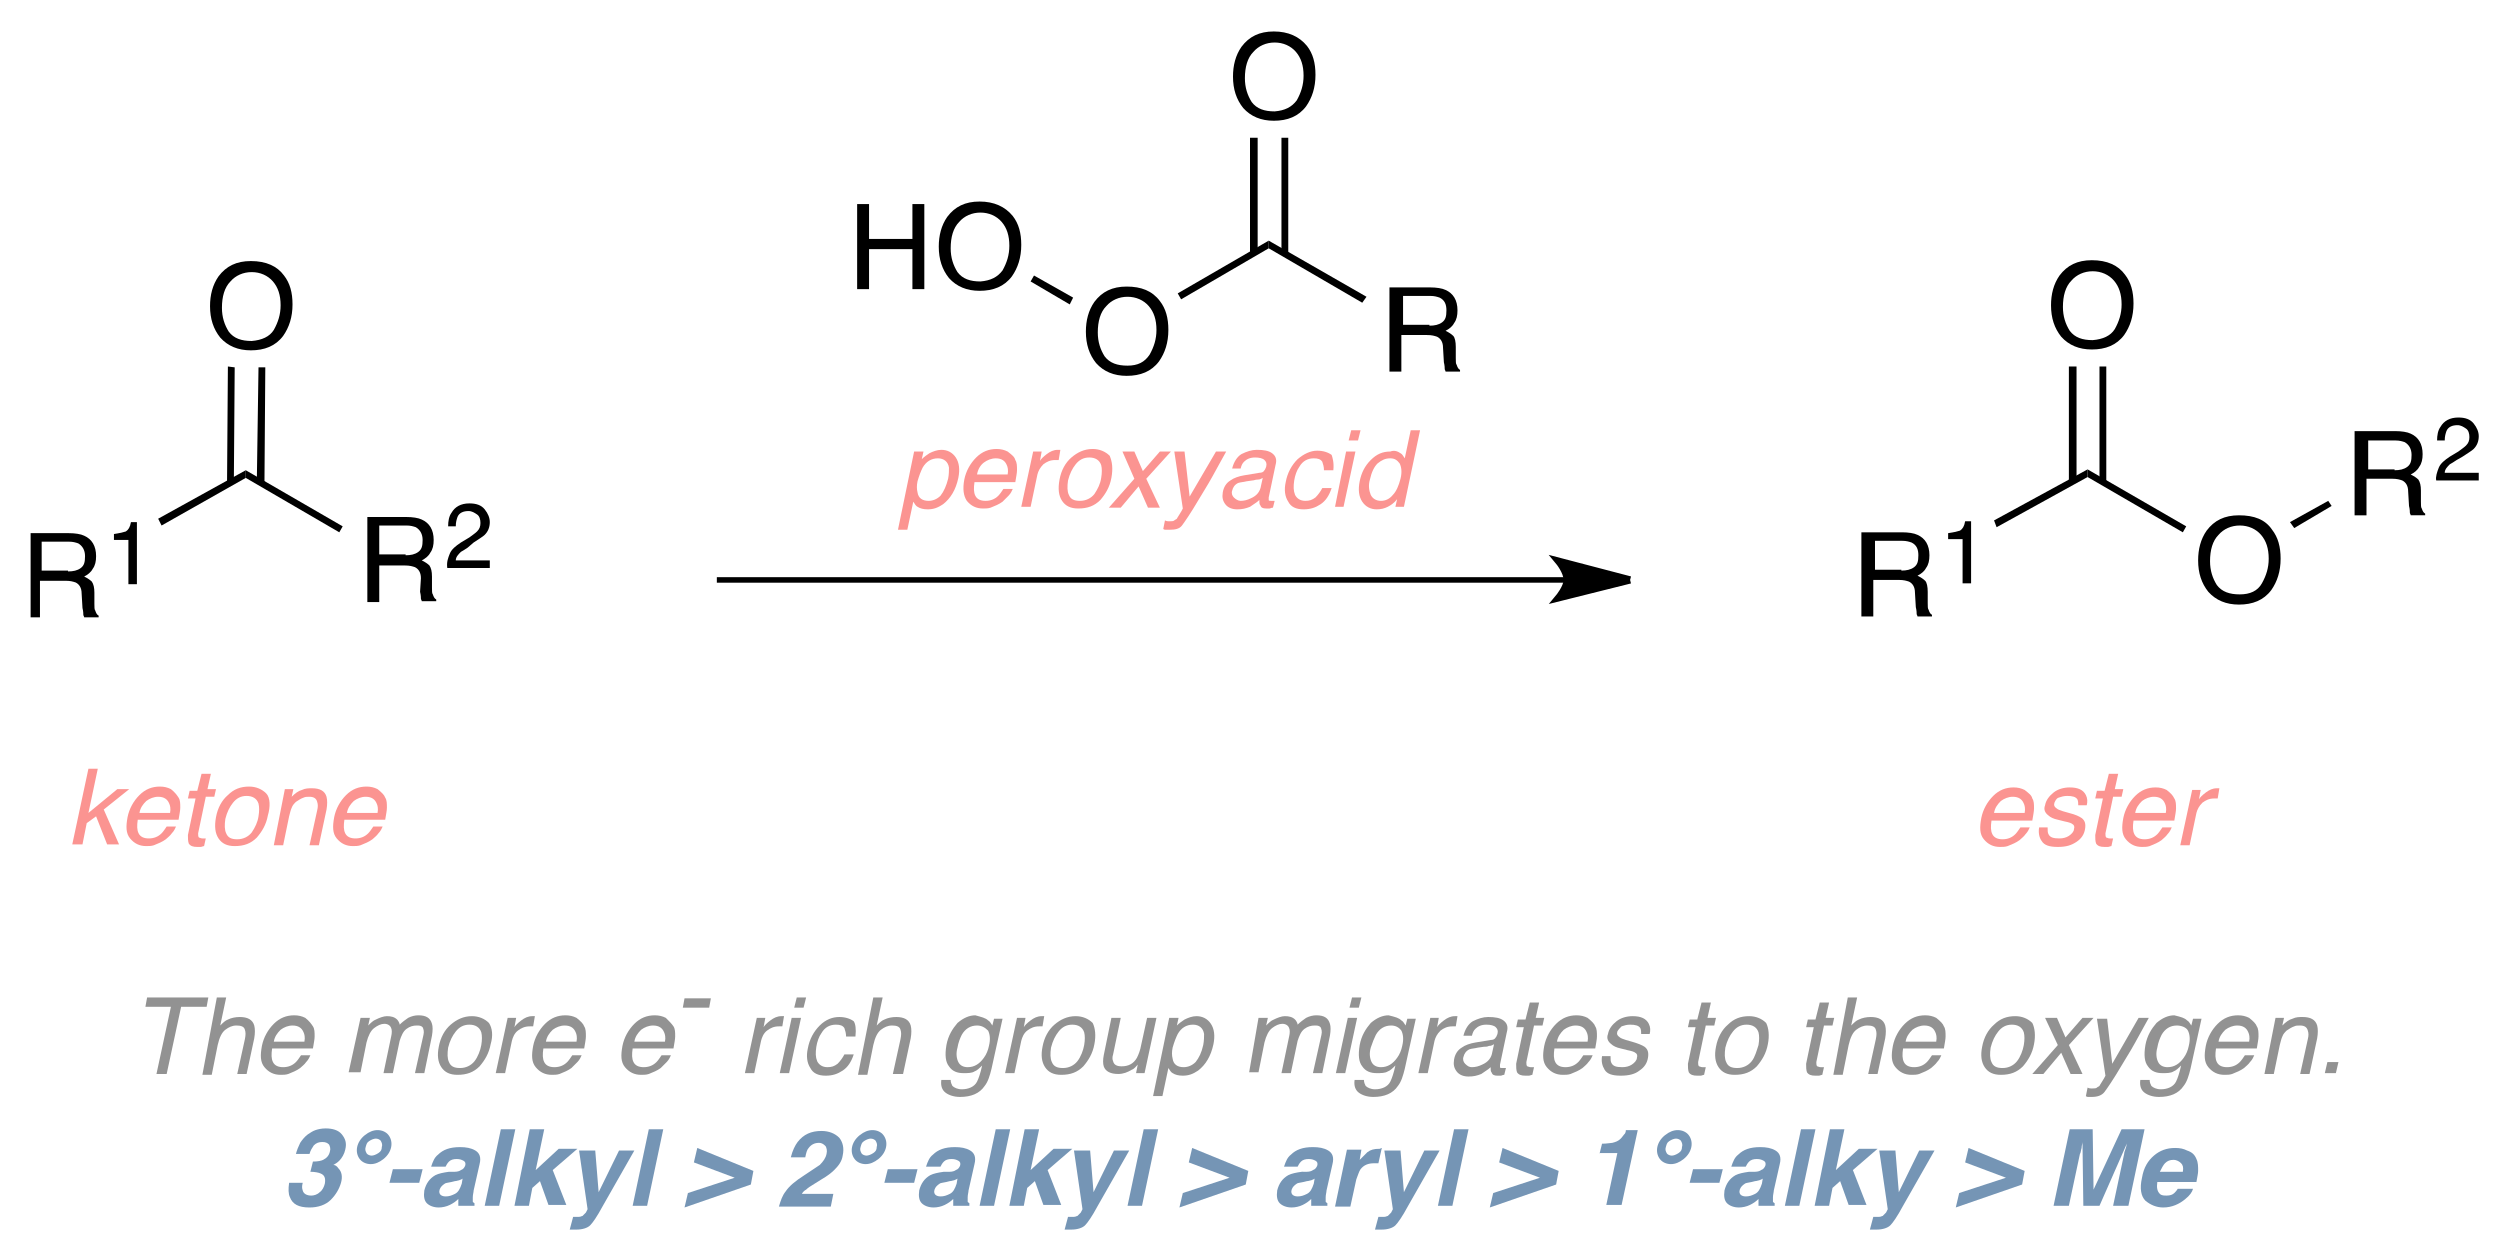 <?xml version="1.0" encoding="utf-8"?>
<!-- Generator: Adobe Illustrator 15.1.0, SVG Export Plug-In . SVG Version: 6.00 Build 0)  -->
<!DOCTYPE svg PUBLIC "-//W3C//DTD SVG 1.1//EN" "http://www.w3.org/Graphics/SVG/1.1/DTD/svg11.dtd">
<svg version="1.1" id="Layer_1" xmlns="http://www.w3.org/2000/svg" xmlns:xlink="http://www.w3.org/1999/xlink" x="0px" y="0px"
	 width="294px" height="147px" viewBox="0 0 294 147" style="enable-background:new 0 0 294 147;" xml:space="preserve">
<style type="text/css">
<![CDATA[
	.st0{clip-path:url(#SVGID_2_);}
	.st1{clip-path:url(#SVGID_4_);}
	.st2{fill:#929292;}
	.st3{fill:#FB9491;}
	.st4{clip-path:url(#SVGID_4_);fill:none;stroke:#000000;stroke-width:0.85;stroke-miterlimit:10;}
	.st5{fill:#7595B5;}
	.st6{clip-path:url(#SVGID_4_);fill:none;stroke:#000000;stroke-width:0.65;stroke-miterlimit:10;}
]]>
</style>
<g>
	<defs>
		<rect id="SVGID_1_" width="294" height="147"/>
	</defs>
	<clipPath id="SVGID_2_">
		<use xlink:href="#SVGID_1_"  style="overflow:visible;"/>
	</clipPath>
	<g class="st0">
		<defs>
			<rect id="SVGID_3_" width="294" height="147"/>
		</defs>
		<clipPath id="SVGID_4_">
			<use xlink:href="#SVGID_3_"  style="overflow:visible;"/>
		</clipPath>
		<g class="st1">
			<path d="M3.6,62.7h4.5c0.7,0,1.4,0.1,1.8,0.3c0.9,0.4,1.4,1.2,1.4,2.4c0,0.6-0.1,1.1-0.4,1.5c-0.2,0.4-0.6,0.7-1,0.9
				c0.4,0.2,0.7,0.4,0.9,0.6c0.2,0.3,0.3,0.7,0.3,1.3l0,1.3c0,0.4,0,0.7,0.1,0.8c0.1,0.3,0.2,0.5,0.4,0.6v0.2h-1.7
				c0-0.1-0.1-0.2-0.1-0.3c0-0.1,0-0.4-0.1-0.8l-0.1-1.7c0-0.7-0.3-1.1-0.7-1.3c-0.3-0.1-0.6-0.2-1.2-0.2h-3v4.3H3.6V62.7z M8,67.2
				c0.6,0,1.1-0.1,1.5-0.4c0.4-0.3,0.5-0.7,0.5-1.4c0-0.7-0.3-1.2-0.8-1.5c-0.3-0.1-0.6-0.2-1.1-0.2H4.9v3.4H8z"/>
		</g>
		<g class="st1">
			<path d="M13.4,63.5v-0.7c0.7-0.1,1.1-0.2,1.4-0.3c0.3-0.2,0.5-0.5,0.6-1.1h0.7v7.3h-1v-5.2H13.4z"/>
		</g>
		<polygon class="st1" points="28.9,55.3 28.9,56.2 19,61.8 18.6,61 		"/>
		<g class="st1">
			<path d="M43.3,60.8h4.5c0.7,0,1.4,0.1,1.8,0.3c0.9,0.4,1.4,1.2,1.4,2.4c0,0.6-0.1,1.1-0.4,1.5c-0.2,0.4-0.6,0.7-1,0.9
				c0.4,0.2,0.7,0.4,0.9,0.6c0.2,0.3,0.3,0.7,0.3,1.3l0,1.3c0,0.4,0,0.7,0.1,0.8c0.1,0.3,0.2,0.5,0.4,0.6v0.2h-1.7
				c0-0.1-0.1-0.2-0.1-0.3c0-0.1,0-0.4-0.1-0.8L49.5,68c0-0.7-0.3-1.1-0.7-1.3c-0.3-0.1-0.6-0.2-1.2-0.2h-3v4.3h-1.4V60.8z
				 M47.7,65.3c0.6,0,1.1-0.1,1.5-0.4c0.4-0.3,0.5-0.7,0.5-1.4c0-0.7-0.3-1.2-0.8-1.5c-0.3-0.1-0.6-0.2-1.1-0.2h-3.2v3.4H47.7z"/>
		</g>
		<g class="st1">
			<path d="M52.9,65.1c0.2-0.5,0.7-0.9,1.3-1.3l1-0.6c0.4-0.3,0.7-0.5,0.9-0.7c0.3-0.3,0.4-0.6,0.4-1c0-0.4-0.1-0.8-0.4-1
				c-0.3-0.2-0.6-0.4-1-0.4c-0.6,0-1.1,0.2-1.3,0.7c-0.1,0.3-0.2,0.6-0.2,1.1h-0.9c0-0.6,0.1-1.2,0.4-1.6c0.4-0.7,1.1-1.1,2.1-1.1
				c0.8,0,1.4,0.2,1.8,0.7c0.4,0.5,0.6,1,0.6,1.5c0,0.6-0.2,1.1-0.6,1.5c-0.2,0.2-0.7,0.5-1.3,0.9L55,64.4c-0.3,0.2-0.6,0.4-0.8,0.5
				c-0.3,0.3-0.6,0.6-0.6,1h4v0.9h-5C52.5,66.1,52.7,65.6,52.9,65.1z"/>
		</g>
		<polygon class="st1" points="40.3,61.9 39.9,62.6 28.9,56.2 28.9,55.3 		"/>
		<line class="st6" x1="184.4" y1="68.2" x2="84.3" y2="68.2"/>
		<path class="st1" d="M191.7,68.2l-8.4,2.1c0,0,1-1.2,1-2.1c0-1-1-2.2-1-2.2L191.7,68.2"/>
		<path class="st4" d="M191.7,68.2l-8.4,2.1c0,0,1-1.2,1-2.1c0-1-1-2.2-1-2.2L191.7,68.2"/>
		<g class="st1">
			<path d="M219.2,62.6h4.5c0.7,0,1.4,0.1,1.8,0.3c0.9,0.4,1.4,1.2,1.4,2.4c0,0.6-0.1,1.1-0.4,1.5c-0.2,0.4-0.6,0.7-1,0.9
				c0.4,0.2,0.7,0.4,0.9,0.6s0.3,0.7,0.3,1.3l0,1.3c0,0.4,0,0.7,0.1,0.8c0.1,0.3,0.2,0.5,0.4,0.6v0.2h-1.7c0-0.1-0.1-0.2-0.1-0.3
				s0-0.4-0.1-0.8l-0.1-1.7c0-0.7-0.3-1.1-0.7-1.3c-0.3-0.1-0.6-0.2-1.2-0.2h-3v4.3h-1.4V62.6z M223.6,67.1c0.6,0,1.1-0.1,1.5-0.4
				c0.4-0.3,0.5-0.7,0.5-1.4c0-0.7-0.2-1.2-0.8-1.5c-0.3-0.1-0.6-0.2-1.1-0.2h-3.2v3.4H223.6z"/>
		</g>
		<g class="st1">
			<path d="M229.1,63.4v-0.7c0.7-0.1,1.1-0.2,1.4-0.3c0.3-0.2,0.5-0.5,0.6-1.1h0.7v7.3h-1v-5.2H229.1z"/>
		</g>
		<polygon class="st1" points="245.5,55.2 245.5,56.1 234.8,62 234.5,61.2 		"/>
		<g class="st1">
			<path d="M267.2,62.3c0.7,0.9,1,2,1,3.4c0,1.5-0.4,2.7-1.1,3.7c-0.9,1.2-2.2,1.7-3.8,1.7c-1.5,0-2.7-0.5-3.6-1.5
				c-0.8-1-1.2-2.2-1.2-3.7c0-1.3,0.3-2.5,1-3.5c0.9-1.2,2.1-1.8,3.8-1.8C265.1,60.6,266.4,61.1,267.2,62.3z M266,68.6
				c0.5-0.9,0.8-1.8,0.8-2.9c0-1.2-0.3-2.1-0.9-2.8c-0.6-0.7-1.5-1.1-2.5-1.1c-1,0-1.9,0.4-2.5,1.1c-0.7,0.7-1,1.8-1,3.1
				c0,1.1,0.3,2,0.8,2.8c0.6,0.8,1.5,1.1,2.7,1.1C264.6,69.9,265.5,69.5,266,68.6z"/>
		</g>
		<polygon class="st1" points="257.1,61.9 256.7,62.6 245.5,56.1 245.5,55.2 		"/>
		<g class="st1">
			<path class="st3" d="M239,93.9c0.2,0.3,0.2,0.7,0.2,1.2c0,0.3-0.1,0.8-0.2,1.4h-4.8c-0.1,0.7-0.1,1.2,0.1,1.6s0.6,0.6,1.2,0.6
				c0.6,0,1.1-0.2,1.5-0.6c0.2-0.2,0.4-0.5,0.6-0.8h1.1c-0.1,0.2-0.2,0.5-0.5,0.8c-0.2,0.3-0.5,0.5-0.7,0.7
				c-0.4,0.3-0.9,0.5-1.4,0.7c-0.3,0.1-0.6,0.1-0.9,0.1c-0.8,0-1.4-0.3-1.9-0.9s-0.5-1.4-0.3-2.5c0.2-1,0.7-1.9,1.4-2.6
				c0.7-0.7,1.5-1,2.4-1c0.5,0,0.9,0.1,1.3,0.3C238.6,93.3,238.9,93.5,239,93.9z M238.1,95.6c0.1-0.5,0-0.9-0.1-1.1
				c-0.2-0.5-0.6-0.8-1.3-0.8c-0.5,0-1,0.2-1.4,0.5c-0.4,0.4-0.7,0.8-0.8,1.4H238.1z"/>
			<path class="st3" d="M240.8,97.3c0,0.4,0,0.6,0.1,0.8c0.2,0.4,0.6,0.5,1.3,0.5c0.4,0,0.8-0.1,1.1-0.3s0.6-0.5,0.6-0.8
				c0.1-0.3,0-0.5-0.2-0.6c-0.1-0.1-0.4-0.2-0.9-0.3l-0.8-0.2c-0.5-0.1-0.9-0.3-1.1-0.5c-0.4-0.3-0.6-0.7-0.4-1.2
				c0.1-0.6,0.5-1.1,1-1.5c0.5-0.4,1.2-0.6,1.9-0.6c1,0,1.6,0.3,1.9,0.9c0.2,0.4,0.2,0.8,0.1,1.2h-1c0-0.2,0-0.5-0.1-0.7
				c-0.2-0.3-0.6-0.4-1.2-0.4c-0.4,0-0.7,0.1-1,0.2s-0.4,0.4-0.5,0.6c-0.1,0.3,0,0.5,0.3,0.7c0.1,0.1,0.4,0.2,0.7,0.3l0.7,0.2
				c0.8,0.2,1.2,0.4,1.5,0.6c0.4,0.3,0.5,0.7,0.4,1.3c-0.1,0.6-0.4,1.1-1,1.5s-1.2,0.6-2.2,0.6c-1,0-1.6-0.2-1.9-0.7
				c-0.3-0.4-0.4-1-0.3-1.6H240.8z"/>
			<path class="st3" d="M248,91h1.1l-0.4,1.8h1l-0.2,0.9h-1l-0.9,4.3c0,0.2,0,0.4,0.1,0.5c0.1,0,0.2,0.1,0.4,0.1c0.1,0,0.1,0,0.2,0
				s0.1,0,0.2,0l-0.2,0.9c-0.1,0-0.3,0.1-0.4,0.1c-0.1,0-0.3,0-0.4,0c-0.5,0-0.8-0.1-1-0.4c-0.1-0.3-0.1-0.6-0.1-1l0.9-4.3h-0.9
				l0.2-0.9h0.9L248,91z"/>
			<path class="st3" d="M255.7,93.9c0.2,0.3,0.2,0.7,0.2,1.2c0,0.3-0.1,0.8-0.2,1.4h-4.8c-0.1,0.7-0.1,1.2,0.1,1.6
				c0.2,0.4,0.6,0.6,1.2,0.6c0.6,0,1.1-0.2,1.5-0.6c0.2-0.2,0.4-0.5,0.6-0.8h1.1c-0.1,0.2-0.2,0.5-0.5,0.8c-0.2,0.3-0.5,0.5-0.7,0.7
				c-0.4,0.3-0.9,0.5-1.4,0.7c-0.3,0.1-0.6,0.1-0.9,0.1c-0.8,0-1.4-0.3-1.9-0.9s-0.5-1.4-0.3-2.5c0.2-1,0.7-1.9,1.4-2.6
				c0.7-0.7,1.5-1,2.4-1c0.5,0,0.9,0.1,1.3,0.3C255.3,93.3,255.5,93.5,255.7,93.9z M254.7,95.6c0.1-0.5,0-0.9-0.1-1.1
				c-0.2-0.5-0.6-0.8-1.3-0.8c-0.5,0-1,0.2-1.4,0.5c-0.4,0.4-0.7,0.8-0.8,1.4H254.7z"/>
			<path class="st3" d="M257.8,92.9h1l-0.2,1.1c0.1-0.2,0.4-0.5,0.8-0.8c0.4-0.3,0.8-0.5,1.3-0.5c0,0,0.1,0,0.1,0s0.1,0,0.2,0
				l-0.2,1.2c-0.1,0-0.1,0-0.2,0s-0.1,0-0.2,0c-0.6,0-1,0.2-1.4,0.5c-0.4,0.4-0.6,0.8-0.7,1.2l-0.8,3.8h-1.1L257.8,92.9z"/>
		</g>
		<g class="st1">
			<path class="st3" d="M10.4,90.4h1.1l-1.1,5.2l3.4-2.8h1.4l-3,2.4l1.8,4.1h-1.4l-1.3-3.3l-1.1,0.8l-0.5,2.5H8.5L10.4,90.4z"/>
			<path class="st3" d="M21,93.8c0.2,0.3,0.2,0.7,0.2,1.2c0,0.3-0.1,0.8-0.2,1.4h-4.8c-0.1,0.7-0.1,1.2,0.1,1.6
				c0.2,0.4,0.6,0.6,1.2,0.6c0.6,0,1.1-0.2,1.5-0.6c0.2-0.2,0.4-0.5,0.6-0.8h1.1c-0.1,0.2-0.2,0.5-0.5,0.8c-0.2,0.3-0.5,0.5-0.7,0.7
				c-0.4,0.3-0.9,0.5-1.4,0.7c-0.3,0.1-0.6,0.1-0.9,0.1c-0.8,0-1.4-0.3-1.9-0.9s-0.5-1.4-0.3-2.5c0.2-1,0.7-1.9,1.4-2.6
				c0.7-0.7,1.5-1,2.4-1c0.5,0,0.9,0.1,1.3,0.3C20.6,93.2,20.8,93.5,21,93.8z M20,95.6c0.1-0.5,0-0.9-0.1-1.1
				c-0.2-0.5-0.6-0.8-1.3-0.8c-0.5,0-1,0.2-1.4,0.5c-0.4,0.4-0.7,0.8-0.8,1.4H20z"/>
			<path class="st3" d="M23.7,91h1.1l-0.4,1.8h1l-0.2,0.9h-1L23.3,98c0,0.2,0,0.4,0.1,0.5c0.1,0,0.2,0.1,0.4,0.1c0.1,0,0.1,0,0.2,0
				c0.1,0,0.1,0,0.2,0l-0.2,0.9c-0.1,0-0.3,0.1-0.4,0.1c-0.1,0-0.3,0-0.4,0c-0.5,0-0.8-0.1-1-0.4c-0.1-0.3-0.1-0.6-0.1-1l0.9-4.3
				h-0.9l0.2-0.9h0.9L23.7,91z"/>
			<path class="st3" d="M31.5,95.9c-0.2,1.1-0.7,1.9-1.3,2.6c-0.7,0.7-1.5,1-2.6,1c-0.9,0-1.5-0.3-1.9-0.9c-0.4-0.6-0.5-1.4-0.3-2.5
				c0.2-1.1,0.7-2,1.4-2.6c0.7-0.7,1.5-1,2.5-1c0.8,0,1.5,0.3,2,0.8S31.8,94.9,31.5,95.9z M30.4,96c0.1-0.6,0.1-1.1,0-1.5
				c-0.2-0.6-0.7-0.9-1.4-0.9c-0.7,0-1.2,0.3-1.6,0.8s-0.7,1.1-0.9,1.9c-0.1,0.7-0.1,1.3,0.1,1.7c0.2,0.5,0.6,0.7,1.3,0.7
				c0.7,0,1.3-0.3,1.7-0.8C30,97.3,30.3,96.7,30.4,96z"/>
			<path class="st3" d="M33.5,92.8h1l-0.2,0.9c0.4-0.4,0.8-0.7,1.2-0.8c0.4-0.2,0.8-0.2,1.2-0.2c0.9,0,1.5,0.3,1.7,1
				c0.1,0.4,0.1,0.9,0,1.5l-0.9,4.2h-1.1l0.9-4.1c0.1-0.4,0.1-0.7,0-1c-0.1-0.4-0.4-0.6-0.9-0.6c-0.3,0-0.5,0-0.7,0.1
				c-0.3,0.1-0.6,0.3-0.9,0.5c-0.2,0.2-0.4,0.4-0.5,0.7c-0.1,0.2-0.2,0.6-0.3,1l-0.7,3.4h-1.1L33.5,92.8z"/>
			<path class="st3" d="M45.3,93.8c0.2,0.3,0.2,0.7,0.2,1.2c0,0.3-0.1,0.8-0.2,1.4h-4.8c-0.1,0.7-0.1,1.2,0.1,1.6
				c0.2,0.4,0.6,0.6,1.2,0.6c0.6,0,1.1-0.2,1.5-0.6c0.2-0.2,0.4-0.5,0.6-0.8H45c-0.1,0.2-0.2,0.5-0.5,0.8c-0.2,0.3-0.5,0.5-0.7,0.7
				c-0.4,0.3-0.9,0.5-1.4,0.7c-0.3,0.1-0.6,0.1-0.9,0.1c-0.8,0-1.4-0.3-1.9-0.9s-0.5-1.4-0.3-2.5c0.2-1,0.7-1.9,1.4-2.6
				c0.7-0.7,1.5-1,2.4-1c0.5,0,0.9,0.1,1.3,0.3C44.9,93.2,45.2,93.5,45.3,93.8z M44.4,95.6c0.1-0.5,0-0.9-0.1-1.1
				c-0.2-0.5-0.6-0.8-1.3-0.8c-0.5,0-1,0.2-1.4,0.5c-0.4,0.4-0.7,0.8-0.8,1.4H44.4z"/>
		</g>
		<g class="st1">
			<path d="M33.4,32.4c0.7,0.9,1,2,1,3.4c0,1.5-0.4,2.7-1.1,3.7c-0.9,1.2-2.2,1.7-3.8,1.7c-1.5,0-2.7-0.5-3.6-1.5
				c-0.8-1-1.2-2.2-1.2-3.7c0-1.3,0.3-2.5,1-3.5c0.9-1.2,2.1-1.8,3.8-1.8C31.3,30.7,32.6,31.3,33.4,32.4z M32.2,38.8
				c0.5-0.9,0.8-1.8,0.8-2.9c0-1.2-0.3-2.1-0.9-2.8c-0.6-0.7-1.5-1.1-2.5-1.1c-1,0-1.9,0.4-2.5,1.1c-0.7,0.7-1,1.8-1,3.1
				c0,1.1,0.3,2,0.8,2.8c0.6,0.8,1.5,1.1,2.7,1.1C30.8,40,31.7,39.6,32.2,38.8z"/>
		</g>
		<polygon class="st1" points="26.8,43.1 27.6,43.2 27.5,56.8 26.7,56.8 		"/>
		<polygon class="st1" points="30.4,43.2 31.2,43.2 31.1,56.8 30.2,56.8 		"/>
		<g class="st1">
			<path d="M249.9,32.3c0.7,0.9,1,2,1,3.4c0,1.5-0.4,2.7-1.1,3.7c-0.9,1.2-2.2,1.7-3.8,1.7c-1.5,0-2.7-0.5-3.6-1.5
				c-0.8-1-1.2-2.2-1.2-3.7c0-1.3,0.3-2.5,1-3.5c0.9-1.2,2.1-1.8,3.8-1.8C247.8,30.6,249.1,31.2,249.9,32.3z M248.7,38.7
				c0.5-0.9,0.8-1.8,0.8-2.9c0-1.2-0.3-2.1-0.9-2.8c-0.6-0.7-1.5-1.1-2.5-1.1c-1,0-1.9,0.4-2.5,1.1c-0.7,0.7-1,1.8-1,3.1
				c0,1.1,0.3,2,0.8,2.8c0.6,0.8,1.5,1.1,2.7,1.1C247.3,39.9,248.2,39.5,248.7,38.7z"/>
		</g>
		<rect x="243.3" y="43.1" class="st1" width="0.9" height="13.5"/>
		<rect x="246.9" y="43.1" class="st1" width="0.8" height="13.6"/>
		<g class="st1">
			<path d="M277.2,50.7h4.5c0.7,0,1.4,0.1,1.8,0.3c0.9,0.4,1.4,1.2,1.4,2.4c0,0.6-0.1,1.1-0.4,1.5c-0.2,0.4-0.6,0.7-1,0.9
				c0.4,0.2,0.7,0.4,0.9,0.6c0.2,0.3,0.3,0.7,0.3,1.3l0,1.3c0,0.4,0,0.7,0.1,0.8c0.1,0.3,0.2,0.5,0.4,0.6v0.2h-1.7
				c0-0.1-0.1-0.2-0.1-0.3s0-0.4-0.1-0.8l-0.1-1.7c0-0.7-0.3-1.1-0.7-1.3c-0.3-0.1-0.6-0.2-1.2-0.2h-3v4.3h-1.4V50.7z M281.6,55.3
				c0.6,0,1.1-0.1,1.5-0.4s0.5-0.7,0.5-1.4c0-0.7-0.3-1.2-0.8-1.5c-0.3-0.1-0.6-0.2-1.1-0.2h-3.2v3.4H281.6z"/>
		</g>
		<g class="st1">
			<path d="M286.8,55c0.2-0.5,0.7-0.9,1.3-1.3l1-0.6c0.4-0.3,0.7-0.5,0.9-0.7c0.3-0.3,0.4-0.6,0.4-1c0-0.4-0.1-0.8-0.4-1
				c-0.3-0.2-0.6-0.4-1-0.4c-0.6,0-1.1,0.2-1.3,0.7c-0.1,0.3-0.2,0.6-0.2,1.1h-0.9c0-0.6,0.1-1.2,0.4-1.6c0.4-0.7,1.1-1.1,2.1-1.1
				c0.8,0,1.4,0.2,1.8,0.7c0.4,0.5,0.6,1,0.6,1.5c0,0.6-0.2,1.1-0.6,1.5c-0.2,0.2-0.7,0.5-1.3,0.9l-0.7,0.4
				c-0.3,0.2-0.6,0.4-0.8,0.5c-0.3,0.3-0.6,0.6-0.6,1h4v0.9h-5C286.4,56.1,286.6,55.5,286.8,55z"/>
		</g>
		<polygon class="st1" points="273.8,58.9 274.2,59.5 269.8,62.1 269.3,61.4 		"/>
		<g class="st1">
			<path d="M136.4,35.4c0.7,0.9,1,2,1,3.4c0,1.5-0.4,2.7-1.1,3.7c-0.9,1.2-2.2,1.7-3.8,1.7c-1.5,0-2.7-0.5-3.6-1.5
				c-0.8-1-1.2-2.2-1.2-3.7c0-1.3,0.3-2.5,1-3.5c0.9-1.2,2.1-1.8,3.8-1.8C134.2,33.7,135.5,34.2,136.4,35.4z M135.2,41.7
				c0.5-0.9,0.8-1.8,0.8-2.9c0-1.2-0.3-2.1-0.9-2.8c-0.6-0.7-1.5-1.1-2.5-1.1c-1,0-1.9,0.4-2.5,1.1c-0.7,0.7-1,1.8-1,3.1
				c0,1.1,0.3,2,0.8,2.8c0.6,0.8,1.5,1.1,2.7,1.1C133.8,43,134.6,42.6,135.2,41.7z"/>
		</g>
		<polygon class="st1" points="149.2,28.3 149.2,29.2 138.9,35.2 138.5,34.5 		"/>
		<g class="st1">
			<path d="M163.7,33.8h4.5c0.7,0,1.4,0.1,1.8,0.3c0.9,0.4,1.4,1.2,1.4,2.4c0,0.6-0.1,1.1-0.4,1.5c-0.2,0.4-0.6,0.7-1,0.9
				c0.4,0.2,0.7,0.4,0.9,0.6s0.3,0.7,0.3,1.3l0,1.3c0,0.4,0,0.7,0.1,0.8c0.1,0.3,0.2,0.5,0.4,0.6v0.2h-1.7c0-0.1-0.1-0.2-0.1-0.3
				s0-0.4-0.1-0.8l-0.1-1.7c0-0.7-0.3-1.1-0.7-1.3c-0.3-0.1-0.6-0.2-1.2-0.2h-3v4.3h-1.4V33.8z M168.1,38.3c0.6,0,1.1-0.1,1.5-0.4
				c0.4-0.3,0.5-0.7,0.5-1.4c0-0.7-0.2-1.2-0.8-1.5c-0.3-0.1-0.6-0.2-1.1-0.2h-3.2v3.4H168.1z"/>
		</g>
		<polygon class="st1" points="160.7,34.9 160.2,35.6 149.2,29.2 149.2,28.3 		"/>
		<g class="st1">
			<path d="M153.7,5.4c0.7,0.9,1,2,1,3.4c0,1.5-0.4,2.7-1.1,3.7c-0.9,1.2-2.2,1.7-3.8,1.7c-1.5,0-2.7-0.5-3.6-1.5
				c-0.8-1-1.2-2.2-1.2-3.7c0-1.3,0.3-2.5,1-3.5c0.9-1.2,2.1-1.8,3.8-1.8C151.5,3.7,152.8,4.3,153.7,5.4z M152.5,11.8
				c0.5-0.9,0.8-1.8,0.8-2.9c0-1.2-0.3-2.1-0.9-2.8c-0.6-0.7-1.5-1.1-2.5-1.1c-1,0-1.9,0.4-2.5,1.1c-0.7,0.7-1,1.8-1,3.1
				c0,1.1,0.3,2,0.8,2.8c0.6,0.8,1.5,1.1,2.7,1.1C151.1,13,151.9,12.6,152.5,11.8z"/>
		</g>
		<rect x="147" y="16.2" class="st1" width="0.9" height="13.6"/>
		<rect x="150.7" y="16.2" class="st1" width="0.8" height="13.6"/>
		<g class="st1">
			<path d="M100.8,24h1.4v4.1h5.1V24h1.4v10h-1.4v-4.7h-5.1V34h-1.4V24z"/>
			<path d="M119.1,25.4c0.7,0.9,1,2,1,3.4c0,1.5-0.4,2.7-1.1,3.7c-0.9,1.2-2.2,1.7-3.8,1.7c-1.5,0-2.7-0.5-3.6-1.5
				c-0.8-1-1.2-2.2-1.2-3.7c0-1.3,0.3-2.5,1-3.5c0.9-1.2,2.1-1.8,3.8-1.8C116.9,23.7,118.2,24.3,119.1,25.4z M117.9,31.8
				c0.5-0.9,0.8-1.8,0.8-2.9c0-1.2-0.3-2.1-0.9-2.8c-0.6-0.7-1.5-1.1-2.5-1.1c-1,0-1.9,0.4-2.5,1.1c-0.7,0.7-1,1.8-1,3.1
				c0,1.1,0.3,2,0.8,2.8c0.6,0.8,1.5,1.1,2.7,1.1C116.5,33,117.3,32.6,117.9,31.8z"/>
		</g>
		<polygon class="st1" points="121.2,33.1 121.6,32.4 126.2,35 125.8,35.8 		"/>
		<g class="st1">
			<path class="st2" d="M24.5,117.3l-0.2,1.1h-3l-1.7,7.9h-1.2l1.7-7.9h-3l0.2-1.1H24.5z"/>
			<path class="st2" d="M25.5,117.3h1.1l-0.7,3.3c0.3-0.3,0.6-0.6,0.9-0.7c0.4-0.2,0.9-0.3,1.4-0.3c0.9,0,1.5,0.3,1.7,1
				c0.1,0.4,0.1,0.9,0,1.5l-0.9,4.2h-1.1l0.9-4.1c0.1-0.5,0.1-0.8,0-1.1c-0.1-0.4-0.5-0.5-1-0.5c-0.5,0-0.9,0.2-1.3,0.5
				c-0.4,0.3-0.7,0.9-0.9,1.8l-0.7,3.5h-1.1L25.5,117.3z"/>
			<path class="st2" d="M36.8,120.7c0.2,0.3,0.2,0.7,0.2,1.2c0,0.3-0.1,0.8-0.2,1.4H32c-0.1,0.7-0.1,1.2,0.1,1.6
				c0.2,0.4,0.6,0.6,1.2,0.6c0.6,0,1.1-0.2,1.5-0.6c0.2-0.2,0.4-0.5,0.6-0.8h1.1c-0.1,0.2-0.2,0.5-0.5,0.8c-0.2,0.3-0.5,0.5-0.7,0.7
				c-0.4,0.3-0.9,0.5-1.4,0.7c-0.3,0.1-0.6,0.1-0.9,0.1c-0.8,0-1.4-0.3-1.9-0.9s-0.5-1.4-0.3-2.5c0.2-1,0.7-1.9,1.4-2.6s1.5-1,2.4-1
				c0.5,0,0.9,0.1,1.3,0.3C36.4,120.1,36.6,120.4,36.8,120.7z M35.8,122.5c0.1-0.5,0-0.9-0.1-1.1c-0.2-0.5-0.6-0.8-1.3-0.8
				c-0.5,0-1,0.2-1.4,0.5c-0.4,0.4-0.7,0.8-0.8,1.4H35.8z"/>
			<path class="st2" d="M42.4,119.7h1.1l-0.2,0.9c0.3-0.3,0.6-0.6,0.9-0.7c0.4-0.2,0.9-0.4,1.3-0.4c0.5,0,0.9,0.1,1.2,0.4
				c0.1,0.1,0.3,0.4,0.3,0.6c0.3-0.3,0.7-0.6,1-0.8c0.4-0.2,0.8-0.3,1.2-0.3c0.9,0,1.4,0.3,1.6,1c0.1,0.3,0.1,0.8,0,1.4l-0.9,4.4
				h-1.1l1-4.5c0.1-0.4,0-0.7-0.1-0.9c-0.2-0.2-0.4-0.2-0.7-0.2c-0.4,0-0.8,0.1-1.2,0.4c-0.4,0.3-0.6,0.8-0.8,1.4l-0.8,3.8h-1.1
				l0.9-4.3c0.1-0.4,0.1-0.8,0-1c-0.1-0.3-0.4-0.5-0.8-0.5c-0.4,0-0.8,0.2-1.2,0.5c-0.4,0.3-0.7,0.9-0.9,1.7l-0.7,3.5H41L42.4,119.7
				z"/>
			<path class="st2" d="M57.7,122.8c-0.2,1.1-0.7,1.9-1.3,2.6c-0.7,0.7-1.5,1-2.6,1c-0.9,0-1.5-0.3-1.9-0.9
				c-0.4-0.6-0.5-1.4-0.3-2.4c0.2-1.1,0.7-2,1.4-2.6s1.5-1,2.5-1c0.8,0,1.5,0.3,2,0.8C57.9,120.9,58,121.8,57.7,122.8z M56.6,122.9
				c0.1-0.6,0.1-1.1,0-1.5c-0.2-0.6-0.7-0.9-1.4-0.9c-0.7,0-1.2,0.3-1.6,0.8c-0.4,0.5-0.7,1.1-0.9,1.9c-0.1,0.7-0.1,1.3,0.1,1.7
				c0.2,0.5,0.6,0.7,1.3,0.7c0.7,0,1.3-0.3,1.7-0.8S56.5,123.5,56.6,122.9z"/>
			<path class="st2" d="M59.7,119.7h1l-0.2,1.1c0.1-0.2,0.4-0.5,0.8-0.8c0.4-0.3,0.8-0.5,1.3-0.5c0,0,0.1,0,0.1,0s0.1,0,0.2,0
				l-0.2,1.2c-0.1,0-0.1,0-0.2,0s-0.1,0-0.2,0c-0.6,0-1,0.2-1.4,0.5s-0.6,0.8-0.7,1.2l-0.8,3.8h-1.1L59.7,119.7z"/>
			<path class="st2" d="M68.7,120.7c0.2,0.3,0.2,0.7,0.2,1.2c0,0.3-0.1,0.8-0.2,1.4h-4.8c-0.1,0.7-0.1,1.2,0.1,1.6
				c0.2,0.4,0.6,0.6,1.2,0.6c0.6,0,1.1-0.2,1.5-0.6c0.2-0.2,0.4-0.5,0.6-0.8h1.1c-0.1,0.2-0.2,0.5-0.5,0.8s-0.5,0.5-0.7,0.7
				c-0.4,0.3-0.9,0.5-1.4,0.7c-0.3,0.1-0.6,0.1-0.9,0.1c-0.8,0-1.4-0.3-1.9-0.9s-0.5-1.4-0.3-2.5c0.2-1,0.7-1.9,1.4-2.6
				c0.7-0.7,1.5-1,2.4-1c0.5,0,0.9,0.1,1.3,0.3C68.3,120.1,68.6,120.4,68.7,120.7z M67.8,122.5c0.1-0.5,0-0.9-0.1-1.1
				c-0.2-0.5-0.6-0.8-1.3-0.8c-0.5,0-1,0.2-1.4,0.5c-0.4,0.4-0.7,0.8-0.8,1.4H67.8z"/>
			<path class="st2" d="M79.2,120.7c0.2,0.3,0.2,0.7,0.2,1.2c0,0.3-0.1,0.8-0.2,1.4h-4.8c-0.1,0.7-0.1,1.2,0.1,1.6
				c0.2,0.4,0.6,0.6,1.2,0.6c0.6,0,1.1-0.2,1.5-0.6c0.2-0.2,0.4-0.5,0.6-0.8h1.1c-0.1,0.2-0.2,0.5-0.5,0.8s-0.5,0.5-0.7,0.7
				c-0.4,0.3-0.9,0.5-1.4,0.7c-0.3,0.1-0.6,0.1-0.9,0.1c-0.8,0-1.4-0.3-1.9-0.9s-0.5-1.4-0.3-2.5c0.2-1,0.7-1.9,1.4-2.6
				c0.7-0.7,1.5-1,2.4-1c0.5,0,0.9,0.1,1.3,0.3C78.7,120.1,79,120.4,79.2,120.7z M78.2,122.5c0.1-0.5,0-0.9-0.1-1.1
				c-0.2-0.5-0.6-0.8-1.3-0.8c-0.5,0-1,0.2-1.4,0.5c-0.4,0.4-0.7,0.8-0.8,1.4H78.2z"/>
		</g>
		<g class="st1">
			<path class="st2" d="M80.5,117.4h3.1l-0.2,1.1h-3.1L80.5,117.4z"/>
		</g>
		<g class="st1">
			<path class="st2" d="M89,119.7h1l-0.2,1.1c0.1-0.2,0.4-0.5,0.8-0.8c0.4-0.3,0.8-0.5,1.3-0.5c0,0,0.1,0,0.1,0s0.1,0,0.2,0
				l-0.2,1.2c-0.1,0-0.1,0-0.2,0s-0.1,0-0.2,0c-0.6,0-1,0.2-1.4,0.5s-0.6,0.8-0.7,1.2l-0.8,3.8h-1.1L89,119.7z"/>
			<path class="st2" d="M93.1,119.7h1.1l-1.4,6.5h-1.1L93.1,119.7z M93.7,117.3h1.1l-0.3,1.2h-1.1L93.7,117.3z"/>
			<path class="st2" d="M100.6,121.9h-1.1c0-0.4-0.1-0.7-0.2-1c-0.2-0.3-0.5-0.4-1-0.4c-0.7,0-1.3,0.3-1.7,1c-0.3,0.4-0.5,1-0.6,1.6
				c-0.1,0.7-0.1,1.2,0.1,1.7c0.2,0.4,0.6,0.7,1.2,0.7c0.5,0,0.8-0.1,1.2-0.4c0.3-0.3,0.6-0.7,0.8-1.1h1.1c-0.3,0.9-0.7,1.5-1.3,1.9
				s-1.2,0.6-2,0.6c-0.9,0-1.5-0.3-1.8-0.9c-0.4-0.6-0.5-1.4-0.3-2.3c0.2-1.1,0.7-2,1.4-2.7s1.5-1,2.3-1c0.7,0,1.3,0.2,1.7,0.5
				C100.6,120.4,100.7,121,100.6,121.9z"/>
			<path class="st2" d="M102.7,117.3h1.1l-0.7,3.3c0.3-0.3,0.6-0.6,0.9-0.7c0.4-0.2,0.9-0.3,1.4-0.3c0.9,0,1.5,0.3,1.7,1
				c0.1,0.4,0.1,0.9,0,1.5l-0.9,4.2H105l0.9-4.1c0.1-0.5,0.1-0.8,0-1.1c-0.1-0.4-0.5-0.5-1-0.5c-0.5,0-0.9,0.2-1.3,0.5
				c-0.4,0.3-0.7,0.9-0.9,1.8l-0.7,3.5h-1.1L102.7,117.3z"/>
			<path class="st2" d="M116.2,120c0.2,0.1,0.3,0.3,0.5,0.6l0.2-0.8h1l-1.3,5.9c-0.2,0.8-0.4,1.5-0.8,2c-0.6,0.9-1.6,1.3-2.9,1.3
				c-0.7,0-1.3-0.2-1.7-0.5c-0.4-0.3-0.6-0.8-0.5-1.5h1.1c0,0.3,0.1,0.5,0.2,0.7c0.2,0.2,0.6,0.4,1.1,0.4c0.8,0,1.5-0.3,1.8-0.9
				c0.2-0.4,0.4-1,0.6-1.9c-0.3,0.3-0.6,0.6-0.9,0.7c-0.3,0.2-0.8,0.2-1.3,0.2c-0.7,0-1.3-0.2-1.7-0.8c-0.4-0.5-0.5-1.3-0.3-2.5
				c0.2-1.1,0.7-1.9,1.3-2.6c0.7-0.6,1.4-0.9,2.1-0.9C115.4,119.6,115.9,119.7,116.2,120z M114.9,120.6c-0.8,0-1.4,0.4-1.8,1.1
				c-0.2,0.4-0.4,0.9-0.5,1.5c-0.2,0.7-0.1,1.3,0.1,1.7s0.6,0.6,1.1,0.6c0.8,0,1.4-0.4,1.9-1.1c0.3-0.4,0.5-0.9,0.6-1.4
				c0.2-0.8,0.1-1.4-0.1-1.8C115.8,120.8,115.4,120.6,114.9,120.6z"/>
			<path class="st2" d="M119.6,119.7h1l-0.2,1.1c0.1-0.2,0.4-0.5,0.8-0.8c0.4-0.3,0.8-0.5,1.3-0.5c0,0,0.1,0,0.1,0s0.1,0,0.2,0
				l-0.2,1.2c-0.1,0-0.1,0-0.2,0s-0.1,0-0.2,0c-0.6,0-1,0.2-1.4,0.5s-0.6,0.8-0.7,1.2l-0.8,3.8h-1.1L119.6,119.7z"/>
			<path class="st2" d="M128.7,122.8c-0.2,1.1-0.7,1.9-1.3,2.6c-0.7,0.7-1.5,1-2.6,1c-0.9,0-1.5-0.3-1.9-0.9
				c-0.4-0.6-0.5-1.4-0.3-2.4c0.2-1.1,0.7-2,1.4-2.6s1.5-1,2.5-1c0.8,0,1.5,0.3,2,0.8C128.8,120.9,128.9,121.8,128.7,122.8z
				 M127.5,122.9c0.1-0.6,0.1-1.1,0-1.5c-0.2-0.6-0.7-0.9-1.4-0.9c-0.7,0-1.2,0.3-1.6,0.8c-0.4,0.5-0.7,1.1-0.9,1.9
				c-0.1,0.7-0.1,1.3,0.1,1.7c0.2,0.5,0.6,0.7,1.3,0.7c0.7,0,1.3-0.3,1.7-0.8S127.4,123.5,127.5,122.9z"/>
			<path class="st2" d="M131.8,119.7l-0.9,4.3c-0.1,0.3-0.1,0.6,0,0.8c0.1,0.4,0.4,0.6,1,0.6c0.8,0,1.4-0.3,1.8-1
				c0.2-0.4,0.4-0.9,0.5-1.5l0.7-3.2h1.1l-1.4,6.5h-1l0.2-1c-0.2,0.2-0.4,0.5-0.7,0.6c-0.5,0.3-1,0.5-1.6,0.5
				c-0.9,0-1.5-0.3-1.7-0.9c-0.1-0.3-0.1-0.8,0-1.3l0.9-4.4H131.8z"/>
			<path class="st2" d="M137.5,119.7h1.1l-0.2,0.9c0.3-0.3,0.6-0.5,0.9-0.7c0.4-0.2,0.9-0.4,1.4-0.4c0.7,0,1.3,0.3,1.7,0.9
				c0.4,0.6,0.5,1.4,0.3,2.4c-0.3,1.4-0.9,2.4-1.8,3.1c-0.6,0.4-1.1,0.6-1.8,0.6c-0.5,0-0.9-0.1-1.2-0.3c-0.2-0.1-0.3-0.3-0.5-0.6
				l-0.7,3.3h-1.1L137.5,119.7z M141.5,122.9c0.1-0.5,0.1-1,0.1-1.3c-0.1-0.7-0.6-1.1-1.3-1.1c-0.8,0-1.4,0.4-1.8,1.1
				c-0.2,0.4-0.4,0.9-0.6,1.6c-0.1,0.5-0.1,0.9,0,1.3c0.1,0.7,0.6,1,1.3,1c0.5,0,1-0.2,1.4-0.6C141,124.4,141.3,123.8,141.5,122.9z"
				/>
			<path class="st2" d="M148,119.7h1.1l-0.2,0.9c0.3-0.3,0.6-0.6,0.9-0.7c0.4-0.2,0.9-0.4,1.3-0.4c0.5,0,0.9,0.1,1.2,0.4
				c0.1,0.1,0.3,0.4,0.3,0.6c0.3-0.3,0.7-0.6,1-0.8c0.4-0.2,0.8-0.3,1.2-0.3c0.9,0,1.4,0.3,1.6,1c0.1,0.3,0.1,0.8,0,1.4l-0.9,4.4
				h-1.1l1-4.5c0.1-0.4,0-0.7-0.1-0.9c-0.2-0.2-0.4-0.2-0.7-0.2c-0.4,0-0.8,0.1-1.2,0.4c-0.4,0.3-0.6,0.8-0.8,1.4l-0.8,3.8h-1.1
				l0.9-4.3c0.1-0.4,0.1-0.8,0-1c-0.1-0.3-0.4-0.5-0.8-0.5c-0.4,0-0.8,0.2-1.2,0.5s-0.7,0.9-0.9,1.7l-0.7,3.5h-1.1L148,119.7z"/>
			<path class="st2" d="M158.5,119.7h1.1l-1.4,6.5h-1.1L158.5,119.7z M159,117.3h1.1l-0.3,1.2h-1.1L159,117.3z"/>
			<path class="st2" d="M164.8,120c0.2,0.1,0.3,0.3,0.5,0.6l0.2-0.8h1l-1.3,5.9c-0.2,0.8-0.4,1.5-0.8,2c-0.6,0.9-1.6,1.3-2.9,1.3
				c-0.7,0-1.3-0.2-1.7-0.5c-0.4-0.3-0.6-0.8-0.5-1.5h1.1c0,0.3,0.1,0.5,0.2,0.7c0.2,0.2,0.6,0.4,1.1,0.4c0.8,0,1.5-0.3,1.8-0.9
				c0.2-0.4,0.4-1,0.6-1.9c-0.3,0.3-0.6,0.6-0.9,0.7c-0.3,0.2-0.8,0.2-1.3,0.2c-0.7,0-1.3-0.2-1.7-0.8c-0.4-0.5-0.5-1.3-0.3-2.5
				c0.2-1.1,0.7-1.9,1.3-2.6c0.7-0.6,1.4-0.9,2.1-0.9C164.1,119.6,164.5,119.7,164.8,120z M163.6,120.6c-0.8,0-1.4,0.4-1.8,1.1
				c-0.2,0.4-0.4,0.9-0.6,1.5c-0.2,0.7-0.1,1.3,0.1,1.7c0.2,0.4,0.6,0.6,1.1,0.6c0.8,0,1.4-0.4,1.9-1.1c0.3-0.4,0.5-0.9,0.6-1.4
				c0.2-0.8,0.1-1.4-0.1-1.8C164.5,120.8,164.1,120.6,163.6,120.6z"/>
			<path class="st2" d="M168.2,119.7h1l-0.2,1.1c0.1-0.2,0.4-0.5,0.8-0.8c0.4-0.3,0.8-0.5,1.3-0.5c0,0,0.1,0,0.1,0s0.1,0,0.2,0
				l-0.2,1.2c-0.1,0-0.1,0-0.2,0s-0.1,0-0.2,0c-0.6,0-1,0.2-1.4,0.5c-0.4,0.4-0.6,0.8-0.7,1.2l-0.8,3.8h-1.1L168.2,119.7z"/>
			<path class="st2" d="M175.3,122.3c0.3,0,0.5-0.1,0.6-0.3c0.1-0.1,0.1-0.2,0.2-0.4c0.1-0.4,0-0.6-0.2-0.8
				c-0.2-0.2-0.6-0.3-1.1-0.3c-0.6,0-1,0.2-1.3,0.5c-0.2,0.2-0.3,0.4-0.4,0.8h-1c0.2-0.8,0.6-1.4,1.1-1.7c0.6-0.3,1.2-0.5,1.8-0.5
				c0.8,0,1.4,0.1,1.8,0.4c0.4,0.3,0.6,0.7,0.4,1.4l-0.8,3.8c0,0.1,0,0.2,0,0.3c0,0.1,0.1,0.1,0.3,0.1c0,0,0.1,0,0.2,0
				c0.1,0,0.1,0,0.2,0l-0.2,0.8c-0.2,0-0.3,0.1-0.4,0.1c-0.1,0-0.2,0-0.4,0c-0.4,0-0.6-0.1-0.7-0.4c-0.1-0.1-0.1-0.3-0.1-0.6
				c-0.3,0.3-0.7,0.5-1.1,0.8c-0.5,0.2-0.9,0.3-1.5,0.3c-0.6,0-1.1-0.2-1.4-0.6c-0.3-0.4-0.4-0.8-0.3-1.4c0.1-0.6,0.4-1.1,0.9-1.4
				c0.4-0.3,1-0.5,1.6-0.6L175.3,122.3z M173.1,125.5c0.4,0,0.8-0.1,1.2-0.3c0.7-0.3,1.1-0.8,1.2-1.5l0.2-0.9
				c-0.2,0.1-0.3,0.2-0.6,0.2c-0.2,0.1-0.4,0.1-0.6,0.1l-0.7,0.1c-0.4,0.1-0.7,0.1-1,0.2c-0.4,0.2-0.6,0.5-0.7,0.9
				c-0.1,0.3,0,0.6,0.2,0.8C172.6,125.4,172.8,125.5,173.1,125.5z"/>
			<path class="st2" d="M179.9,117.9h1.1l-0.4,1.8h1l-0.2,0.9h-1l-0.9,4.3c0,0.2,0,0.4,0.1,0.5c0.1,0,0.2,0.1,0.4,0.1
				c0.1,0,0.1,0,0.2,0c0.1,0,0.1,0,0.2,0l-0.2,0.9c-0.1,0-0.3,0.1-0.4,0.1c-0.1,0-0.3,0-0.4,0c-0.5,0-0.8-0.1-1-0.4
				c-0.1-0.3-0.1-0.6-0.1-1l0.9-4.3h-0.9l0.2-0.9h0.9L179.9,117.9z"/>
			<path class="st2" d="M187.6,120.7c0.2,0.3,0.2,0.7,0.2,1.2c0,0.3-0.1,0.8-0.2,1.4h-4.8c-0.1,0.7-0.1,1.2,0.1,1.6s0.6,0.6,1.2,0.6
				c0.6,0,1.1-0.2,1.5-0.6c0.2-0.2,0.4-0.5,0.6-0.8h1.1c-0.1,0.2-0.2,0.5-0.5,0.8c-0.2,0.3-0.5,0.5-0.7,0.7
				c-0.4,0.3-0.9,0.5-1.4,0.7c-0.3,0.1-0.6,0.1-0.9,0.1c-0.8,0-1.4-0.3-1.9-0.9s-0.5-1.4-0.3-2.5c0.2-1,0.7-1.9,1.4-2.6
				c0.7-0.7,1.5-1,2.4-1c0.5,0,0.9,0.1,1.3,0.3C187.2,120.1,187.5,120.4,187.6,120.7z M186.7,122.5c0.1-0.5,0-0.9-0.1-1.1
				c-0.2-0.5-0.6-0.8-1.3-0.8c-0.5,0-1,0.2-1.4,0.5c-0.4,0.4-0.7,0.8-0.8,1.4H186.7z"/>
			<path class="st2" d="M189.4,124.2c0,0.4,0,0.6,0.1,0.8c0.2,0.4,0.6,0.5,1.3,0.5c0.4,0,0.8-0.1,1.1-0.3s0.6-0.5,0.6-0.8
				c0.1-0.3,0-0.5-0.2-0.6c-0.1-0.1-0.4-0.2-0.9-0.3l-0.8-0.2c-0.5-0.1-0.9-0.3-1.1-0.5c-0.4-0.3-0.6-0.7-0.4-1.2
				c0.1-0.6,0.5-1.1,1-1.5s1.2-0.6,1.9-0.6c1,0,1.6,0.3,1.9,0.9c0.2,0.4,0.2,0.8,0.1,1.2h-1c0-0.2,0-0.5-0.1-0.7
				c-0.2-0.3-0.6-0.4-1.2-0.4c-0.4,0-0.7,0.1-1,0.2c-0.2,0.2-0.4,0.4-0.5,0.6c-0.1,0.3,0,0.5,0.3,0.7c0.1,0.1,0.4,0.2,0.7,0.3
				l0.7,0.2c0.7,0.2,1.2,0.4,1.5,0.6c0.4,0.3,0.5,0.7,0.4,1.3c-0.1,0.6-0.4,1.1-1,1.5c-0.5,0.4-1.2,0.6-2.2,0.6
				c-1,0-1.6-0.2-1.9-0.7s-0.4-1-0.3-1.6H189.4z"/>
			<path class="st2" d="M200.1,117.9h1.1l-0.4,1.8h1l-0.2,0.9h-1l-0.9,4.3c0,0.2,0,0.4,0.1,0.5c0.1,0,0.2,0.1,0.4,0.1
				c0.1,0,0.1,0,0.2,0s0.1,0,0.2,0l-0.2,0.9c-0.1,0-0.3,0.1-0.4,0.1c-0.1,0-0.3,0-0.4,0c-0.5,0-0.8-0.1-1-0.4
				c-0.1-0.3-0.1-0.6-0.1-1l0.9-4.3h-0.9l0.2-0.9h0.9L200.1,117.9z"/>
			<path class="st2" d="M207.9,122.8c-0.2,1.1-0.7,1.9-1.3,2.6c-0.7,0.7-1.5,1-2.6,1c-0.9,0-1.5-0.3-1.9-0.9
				c-0.4-0.6-0.5-1.4-0.3-2.4c0.2-1.1,0.7-2,1.4-2.6c0.7-0.7,1.5-1,2.5-1c0.8,0,1.5,0.3,2,0.8C208,120.9,208.1,121.8,207.9,122.8z
				 M206.8,122.9c0.1-0.6,0.1-1.1,0-1.5c-0.2-0.6-0.7-0.9-1.4-0.9c-0.7,0-1.2,0.3-1.6,0.8c-0.4,0.5-0.7,1.1-0.9,1.9
				c-0.1,0.7-0.1,1.3,0.1,1.7c0.2,0.5,0.6,0.7,1.3,0.7c0.7,0,1.3-0.3,1.7-0.8S206.6,123.5,206.8,122.9z"/>
			<path class="st2" d="M214,117.9h1.1l-0.4,1.8h1l-0.2,0.9h-1l-0.9,4.3c0,0.2,0,0.4,0.1,0.5c0.1,0,0.2,0.1,0.4,0.1
				c0.1,0,0.1,0,0.2,0c0.1,0,0.1,0,0.2,0l-0.2,0.9c-0.1,0-0.3,0.1-0.4,0.1c-0.1,0-0.3,0-0.4,0c-0.5,0-0.8-0.1-1-0.4
				c-0.1-0.3-0.1-0.6-0.1-1l0.9-4.3h-0.9l0.2-0.9h0.9L214,117.9z"/>
			<path class="st2" d="M217.3,117.3h1.1l-0.7,3.3c0.3-0.3,0.6-0.6,0.9-0.7c0.4-0.2,0.9-0.3,1.4-0.3c0.9,0,1.5,0.3,1.7,1
				c0.1,0.4,0.1,0.9,0,1.5l-0.9,4.2h-1.1l0.9-4.1c0.1-0.5,0.1-0.8,0-1.1c-0.1-0.4-0.5-0.5-1-0.5c-0.5,0-0.9,0.2-1.3,0.5
				c-0.4,0.3-0.7,0.9-0.9,1.8l-0.7,3.5h-1.1L217.3,117.3z"/>
			<path class="st2" d="M228.6,120.7c0.2,0.3,0.2,0.7,0.2,1.2c0,0.3-0.1,0.8-0.2,1.4h-4.8c-0.1,0.7-0.1,1.2,0.1,1.6
				c0.2,0.4,0.6,0.6,1.2,0.6c0.6,0,1.1-0.2,1.5-0.6c0.2-0.2,0.4-0.5,0.6-0.8h1.1c-0.1,0.2-0.2,0.5-0.5,0.8c-0.2,0.3-0.5,0.5-0.7,0.7
				c-0.4,0.3-0.9,0.5-1.4,0.7c-0.3,0.1-0.6,0.1-0.9,0.1c-0.8,0-1.4-0.3-1.9-0.9s-0.5-1.4-0.3-2.5c0.2-1,0.7-1.9,1.4-2.6
				c0.7-0.7,1.5-1,2.4-1c0.5,0,0.9,0.1,1.3,0.3C228.2,120.1,228.5,120.4,228.6,120.7z M227.7,122.5c0.1-0.5,0-0.9-0.1-1.1
				c-0.2-0.5-0.6-0.8-1.3-0.8c-0.5,0-1,0.2-1.4,0.5c-0.4,0.4-0.7,0.8-0.8,1.4H227.7z"/>
			<path class="st2" d="M239.2,122.8c-0.2,1.1-0.7,1.9-1.3,2.6c-0.7,0.7-1.5,1-2.6,1c-0.9,0-1.5-0.3-1.9-0.9
				c-0.4-0.6-0.5-1.4-0.3-2.4c0.2-1.1,0.7-2,1.4-2.6c0.7-0.7,1.5-1,2.5-1c0.8,0,1.5,0.3,2,0.8C239.3,120.9,239.4,121.8,239.2,122.8z
				 M238,122.9c0.1-0.6,0.1-1.1,0-1.5c-0.2-0.6-0.7-0.9-1.4-0.9c-0.7,0-1.2,0.3-1.6,0.8c-0.4,0.5-0.7,1.1-0.9,1.9
				c-0.1,0.7-0.1,1.3,0.1,1.7c0.2,0.5,0.6,0.7,1.3,0.7c0.7,0,1.3-0.3,1.7-0.8S237.9,123.5,238,122.9z"/>
			<path class="st2" d="M240.5,119.7h1.4l1,2.3l2-2.3l1.3,0l-2.9,3.2l1.6,3.4h-1.4l-1.1-2.5l-2.1,2.5H239l3-3.4L240.5,119.7z"/>
			<path class="st2" d="M251.5,119.7h1.2c-0.2,0.4-0.8,1.4-1.6,2.9c-0.6,1.1-1.2,2-1.6,2.7c-1,1.7-1.7,2.7-2,3.1
				c-0.3,0.4-0.8,0.6-1.5,0.6c-0.2,0-0.3,0-0.4,0c-0.1,0-0.2,0-0.3-0.1l0.2-1c0.2,0.1,0.3,0.1,0.4,0.1c0.1,0,0.2,0,0.2,0
				c0.2,0,0.4,0,0.5-0.1c0.1-0.1,0.2-0.1,0.3-0.2c0,0,0.1-0.2,0.3-0.5c0.2-0.3,0.3-0.5,0.4-0.7l-1-6.7h1.2l0.6,5.3L251.5,119.7z"/>
			<path class="st2" d="M257.2,120c0.2,0.1,0.3,0.3,0.5,0.6l0.2-0.8h1l-1.3,5.9c-0.2,0.8-0.4,1.5-0.8,2c-0.6,0.9-1.6,1.3-2.9,1.3
				c-0.7,0-1.3-0.2-1.7-0.5c-0.4-0.3-0.6-0.8-0.5-1.5h1.1c0,0.3,0.1,0.5,0.2,0.7c0.2,0.2,0.6,0.4,1.1,0.4c0.8,0,1.5-0.3,1.8-0.9
				c0.2-0.4,0.4-1,0.6-1.9c-0.3,0.3-0.6,0.6-0.9,0.7c-0.3,0.2-0.8,0.2-1.3,0.2c-0.7,0-1.3-0.2-1.7-0.8c-0.4-0.5-0.5-1.3-0.3-2.5
				c0.2-1.1,0.7-1.9,1.3-2.6c0.7-0.6,1.4-0.9,2.1-0.9C256.5,119.6,256.9,119.7,257.2,120z M256,120.6c-0.8,0-1.4,0.4-1.8,1.1
				c-0.2,0.4-0.4,0.9-0.5,1.5c-0.2,0.7-0.1,1.3,0.1,1.7c0.2,0.4,0.6,0.6,1.1,0.6c0.8,0,1.4-0.4,1.9-1.1c0.3-0.4,0.5-0.9,0.6-1.4
				c0.2-0.8,0.1-1.4-0.1-1.8S256.5,120.6,256,120.6z"/>
			<path class="st2" d="M265.4,120.7c0.2,0.3,0.2,0.7,0.2,1.2c0,0.3-0.1,0.8-0.2,1.4h-4.8c-0.1,0.7-0.1,1.2,0.1,1.6s0.6,0.6,1.2,0.6
				c0.6,0,1.1-0.2,1.5-0.6c0.2-0.2,0.4-0.5,0.6-0.8h1.1c-0.1,0.2-0.2,0.5-0.5,0.8c-0.2,0.3-0.5,0.5-0.7,0.7
				c-0.4,0.3-0.9,0.5-1.4,0.7c-0.3,0.1-0.6,0.1-0.9,0.1c-0.8,0-1.4-0.3-1.9-0.9s-0.5-1.4-0.3-2.5c0.2-1,0.7-1.9,1.4-2.6
				c0.7-0.7,1.5-1,2.4-1c0.5,0,0.9,0.1,1.3,0.3C265,120.1,265.3,120.4,265.4,120.7z M264.5,122.5c0.1-0.5,0-0.9-0.1-1.1
				c-0.2-0.5-0.6-0.8-1.3-0.8c-0.5,0-1,0.2-1.4,0.5c-0.4,0.4-0.7,0.8-0.8,1.4H264.5z"/>
			<path class="st2" d="M267.6,119.7h1l-0.2,0.9c0.4-0.4,0.8-0.7,1.2-0.8c0.4-0.2,0.8-0.2,1.2-0.2c0.9,0,1.5,0.3,1.7,1
				c0.1,0.4,0.1,0.9,0,1.5l-0.9,4.2h-1.1l0.9-4.1c0.1-0.4,0.1-0.7,0-1c-0.1-0.4-0.4-0.6-0.9-0.6c-0.3,0-0.5,0-0.7,0.1
				c-0.3,0.1-0.6,0.3-0.9,0.5c-0.2,0.2-0.4,0.4-0.5,0.7c-0.1,0.2-0.2,0.6-0.3,1l-0.7,3.4h-1.1L267.6,119.7z"/>
			<path class="st2" d="M273.7,124.9h1.3l-0.3,1.3h-1.3L273.7,124.9z"/>
		</g>
		<g class="st1">
			<path class="st5" d="M35.6,139.1c-0.1,0.4-0.1,0.6,0,0.9c0.1,0.4,0.5,0.6,1,0.6c0.3,0,0.7-0.1,1-0.4c0.3-0.2,0.5-0.6,0.6-1
				c0.1-0.6,0-1-0.5-1.2c-0.2-0.1-0.7-0.2-1.2-0.2l0.3-1.2c0.6,0,1-0.1,1.2-0.2c0.4-0.2,0.7-0.5,0.8-1c0.1-0.3,0-0.6-0.1-0.8
				c-0.2-0.2-0.4-0.3-0.8-0.3c-0.4,0-0.7,0.1-1,0.4c-0.2,0.3-0.4,0.6-0.5,1h-1.6c0.1-0.4,0.3-0.9,0.5-1.3c0.2-0.3,0.5-0.7,0.9-1
				c0.3-0.2,0.6-0.4,0.9-0.5c0.3-0.1,0.7-0.2,1.2-0.2c0.8,0,1.5,0.2,1.9,0.7s0.6,1,0.4,1.8c-0.1,0.5-0.4,1-0.7,1.3
				c-0.2,0.2-0.5,0.4-0.7,0.5c0.2,0,0.4,0.1,0.6,0.4c0.4,0.4,0.5,1,0.3,1.7c-0.2,0.7-0.6,1.4-1.2,2c-0.6,0.6-1.5,0.9-2.5,0.9
				c-1.3,0-2-0.4-2.3-1.2c-0.2-0.4-0.2-1-0.1-1.7H35.6z"/>
			<path class="st5" d="M44.4,132.9c0.5,0,1,0.2,1.3,0.6s0.4,0.9,0.3,1.4c-0.1,0.5-0.4,1-0.9,1.4c-0.5,0.4-1,0.6-1.5,0.6
				s-1-0.2-1.3-0.6s-0.4-0.9-0.3-1.4c0.1-0.5,0.4-1,0.9-1.4C43.4,133.1,43.9,132.9,44.4,132.9z M43,134.9c-0.1,0.3,0,0.5,0.1,0.7
				s0.4,0.3,0.6,0.3s0.5-0.1,0.8-0.3s0.4-0.4,0.4-0.7c0.1-0.3,0-0.5-0.1-0.7s-0.4-0.3-0.6-0.3s-0.5,0.1-0.8,0.3S43.1,134.6,43,134.9
				z"/>
		</g>
		<g class="st1">
			<path class="st5" d="M46.2,137.5h3.5l-0.4,1.6h-3.5L46.2,137.5z"/>
			<path class="st5" d="M53.5,137.8c0.3,0,0.6-0.1,0.7-0.2c0.3-0.1,0.4-0.3,0.5-0.5c0.1-0.3,0-0.5-0.2-0.6c-0.2-0.1-0.4-0.2-0.8-0.2
				c-0.4,0-0.7,0.1-0.9,0.3c-0.2,0.2-0.3,0.4-0.4,0.6h-1.7c0.2-0.6,0.4-1.1,0.8-1.4c0.6-0.6,1.4-0.9,2.6-0.9c0.7,0,1.3,0.1,1.8,0.4
				c0.5,0.3,0.7,0.8,0.5,1.6l-0.7,3.1c0,0.2-0.1,0.5-0.1,0.8c0,0.2,0,0.4,0,0.5c0,0.1,0.1,0.1,0.2,0.2l0,0.3h-1.9c0-0.1,0-0.3,0-0.4
				c0-0.1,0-0.3,0-0.4c-0.3,0.3-0.6,0.5-1,0.7c-0.4,0.2-0.9,0.3-1.3,0.3c-0.6,0-1.1-0.2-1.4-0.5s-0.4-0.8-0.3-1.5
				c0.2-0.8,0.6-1.4,1.3-1.8c0.4-0.2,0.9-0.3,1.6-0.4L53.5,137.8z M54.4,138.6c-0.1,0.1-0.2,0.1-0.4,0.2c-0.1,0-0.3,0.1-0.5,0.1
				l-0.4,0.1c-0.4,0.1-0.7,0.1-0.8,0.2c-0.3,0.2-0.5,0.4-0.6,0.7c-0.1,0.3,0,0.5,0.1,0.6c0.1,0.1,0.3,0.2,0.6,0.2
				c0.4,0,0.7-0.1,1.1-0.3s0.6-0.6,0.8-1.2L54.4,138.6z"/>
			<path class="st5" d="M58.7,141.8H57l1.9-9h1.7L58.7,141.8z"/>
			<path class="st5" d="M62.3,132.8H64l-1,4.8l2.7-2.5h2.2l-2.9,2.5l1.6,4.1h-2.1l-1-2.8l-0.9,0.8l-0.4,2.1h-1.7L62.3,132.8z"/>
			<path class="st5" d="M67.4,143.1l0.2,0c0.2,0,0.3,0,0.5,0s0.3-0.1,0.4-0.1c0.1-0.1,0.2-0.2,0.4-0.4c0.1-0.2,0.2-0.4,0.2-0.4
				l-1-6.9H70l0.4,4.9l2.4-4.9h1.8l-3.7,6.5c-0.7,1.3-1.2,2-1.5,2.3c-0.3,0.3-0.9,0.5-1.6,0.5c-0.2,0-0.3,0-0.4,0s-0.2,0-0.4,0
				L67.4,143.1z"/>
			<path class="st5" d="M76.1,141.8h-1.7l1.9-9H78L76.1,141.8z"/>
			<path class="st5" d="M88.3,139.3l-7.8,2.7l0.4-1.7l5.5-1.8l-4.8-1.8L82,135l6.6,2.7L88.3,139.3z"/>
			<path class="st5" d="M92.4,140.1c0.4-0.6,1.1-1.2,2.2-1.9c0.9-0.6,1.5-1,1.8-1.2c0.4-0.4,0.7-0.8,0.8-1.3c0.1-0.4,0-0.7-0.1-0.9
				c-0.2-0.2-0.4-0.4-0.8-0.4c-0.5,0-0.9,0.2-1.2,0.6c-0.2,0.2-0.3,0.6-0.4,1.1h-1.7c0.2-0.8,0.5-1.4,0.8-1.8
				c0.7-0.9,1.6-1.3,2.8-1.3c0.9,0,1.6,0.3,2.1,0.8c0.4,0.5,0.6,1.2,0.4,2.1c-0.1,0.7-0.5,1.2-1,1.7c-0.3,0.3-0.8,0.7-1.5,1.1
				l-0.8,0.5c-0.5,0.3-0.8,0.5-1,0.7c-0.2,0.1-0.4,0.3-0.5,0.5H98l-0.3,1.5h-6.1C91.8,141.2,92,140.6,92.4,140.1z"/>
			<path class="st5" d="M102.6,132.9c0.5,0,1,0.2,1.3,0.6c0.3,0.4,0.4,0.9,0.3,1.4c-0.1,0.5-0.4,1-0.9,1.4c-0.5,0.4-1,0.6-1.5,0.6
				s-1-0.2-1.3-0.6c-0.3-0.4-0.4-0.9-0.3-1.4c0.1-0.5,0.4-1,0.9-1.4C101.6,133.1,102.1,132.9,102.6,132.9z M101.2,134.9
				c-0.1,0.3,0,0.5,0.1,0.7s0.4,0.3,0.6,0.3s0.5-0.1,0.8-0.3s0.4-0.4,0.4-0.7c0.1-0.3,0-0.5-0.1-0.7s-0.4-0.3-0.6-0.3
				s-0.5,0.1-0.8,0.3S101.3,134.6,101.2,134.9z"/>
		</g>
		<g class="st1">
			<path class="st5" d="M104.4,137.5h3.5l-0.4,1.6h-3.5L104.4,137.5z"/>
			<path class="st5" d="M111.7,137.8c0.3,0,0.6-0.1,0.7-0.2c0.3-0.1,0.4-0.3,0.5-0.5c0.1-0.3,0-0.5-0.2-0.6
				c-0.2-0.1-0.4-0.2-0.8-0.2c-0.4,0-0.7,0.1-0.9,0.3c-0.2,0.2-0.3,0.4-0.4,0.6h-1.7c0.2-0.6,0.4-1.1,0.8-1.4
				c0.6-0.6,1.4-0.9,2.6-0.9c0.7,0,1.3,0.1,1.8,0.4c0.5,0.3,0.7,0.8,0.5,1.6l-0.7,3.1c0,0.2-0.1,0.5-0.1,0.8c0,0.2,0,0.4,0,0.5
				c0,0.1,0.1,0.1,0.2,0.2l0,0.3h-1.9c0-0.1,0-0.3,0-0.4c0-0.1,0-0.3,0-0.4c-0.3,0.3-0.6,0.5-1,0.7c-0.4,0.2-0.9,0.3-1.3,0.3
				c-0.6,0-1.1-0.2-1.4-0.5s-0.4-0.8-0.3-1.5c0.2-0.8,0.6-1.4,1.3-1.8c0.4-0.2,0.9-0.3,1.6-0.4L111.7,137.8z M112.6,138.6
				c-0.1,0.1-0.2,0.1-0.4,0.2c-0.1,0-0.3,0.1-0.5,0.1l-0.4,0.1c-0.4,0.1-0.7,0.1-0.8,0.2c-0.3,0.2-0.5,0.4-0.6,0.7
				c-0.1,0.3,0,0.5,0.1,0.6c0.1,0.1,0.3,0.2,0.6,0.2c0.4,0,0.7-0.1,1.1-0.3s0.6-0.6,0.8-1.2L112.6,138.6z"/>
			<path class="st5" d="M116.9,141.8h-1.7l1.9-9h1.7L116.9,141.8z"/>
			<path class="st5" d="M120.5,132.8h1.7l-1,4.8l2.7-2.5h2.2l-2.9,2.5l1.6,4.1h-2.1l-1-2.8l-0.9,0.8l-0.4,2.1h-1.7L120.5,132.8z"/>
			<path class="st5" d="M125.6,143.1l0.2,0c0.2,0,0.3,0,0.5,0s0.3-0.1,0.4-0.1c0.1-0.1,0.2-0.2,0.4-0.4c0.1-0.2,0.2-0.4,0.2-0.4
				l-1-6.9h1.9l0.4,4.9l2.4-4.9h1.8l-3.7,6.5c-0.7,1.3-1.2,2-1.5,2.3c-0.3,0.3-0.9,0.5-1.6,0.5c-0.2,0-0.3,0-0.4,0s-0.2,0-0.4,0
				L125.6,143.1z"/>
			<path class="st5" d="M134.3,141.8h-1.7l1.9-9h1.7L134.3,141.8z"/>
			<path class="st5" d="M146.5,139.3l-7.8,2.7l0.4-1.7l5.5-1.8l-4.8-1.8l0.4-1.7l6.6,2.7L146.5,139.3z"/>
			<path class="st5" d="M153.7,137.8c0.3,0,0.6-0.1,0.7-0.2c0.3-0.1,0.4-0.3,0.5-0.5c0.1-0.3,0-0.5-0.2-0.6
				c-0.2-0.1-0.4-0.2-0.8-0.2c-0.4,0-0.7,0.1-0.9,0.3c-0.2,0.2-0.3,0.4-0.4,0.6H151c0.2-0.6,0.4-1.1,0.8-1.4
				c0.6-0.6,1.4-0.9,2.6-0.9c0.7,0,1.3,0.1,1.8,0.4c0.5,0.3,0.7,0.8,0.5,1.6l-0.7,3.1c0,0.2-0.1,0.5-0.1,0.8c0,0.2,0,0.4,0,0.5
				c0,0.1,0.1,0.1,0.2,0.2l0,0.3h-1.9c0-0.1,0-0.3,0-0.4c0-0.1,0-0.3,0-0.4c-0.3,0.3-0.6,0.5-1,0.7c-0.4,0.2-0.9,0.3-1.3,0.3
				c-0.6,0-1.1-0.2-1.4-0.5s-0.4-0.8-0.3-1.5c0.2-0.8,0.6-1.4,1.3-1.8c0.4-0.2,0.9-0.3,1.6-0.4L153.7,137.8z M154.6,138.6
				c-0.1,0.1-0.2,0.1-0.4,0.2c-0.1,0-0.3,0.1-0.5,0.1l-0.4,0.1c-0.4,0.1-0.7,0.1-0.8,0.2c-0.3,0.2-0.5,0.4-0.6,0.7
				c-0.1,0.3,0,0.5,0.1,0.6c0.1,0.1,0.3,0.2,0.6,0.2c0.4,0,0.7-0.1,1.1-0.3s0.6-0.6,0.8-1.2L154.6,138.6z"/>
			<path class="st5" d="M162.5,135l-0.4,1.8c-0.1,0-0.2,0-0.3,0c-0.1,0-0.2,0-0.2,0c-0.7,0-1.2,0.2-1.6,0.7
				c-0.2,0.3-0.3,0.7-0.5,1.2l-0.7,3.2h-1.8l1.4-6.7h1.7l-0.2,1.2c0.4-0.4,0.7-0.7,0.9-0.9c0.4-0.3,0.8-0.4,1.4-0.4c0,0,0.1,0,0.1,0
				S162.4,135,162.5,135z"/>
			<path class="st5" d="M162.1,143.1l0.2,0c0.2,0,0.3,0,0.5,0s0.3-0.1,0.4-0.1c0.1-0.1,0.2-0.2,0.4-0.4c0.1-0.2,0.2-0.4,0.2-0.4
				l-1-6.9h1.9l0.4,4.9l2.4-4.9h1.8l-3.7,6.5c-0.7,1.3-1.2,2-1.5,2.3c-0.3,0.3-0.9,0.5-1.6,0.5c-0.2,0-0.3,0-0.4,0s-0.2,0-0.4,0
				L162.1,143.1z"/>
			<path class="st5" d="M170.8,141.8h-1.7l1.9-9h1.7L170.8,141.8z"/>
			<path class="st5" d="M183,139.3l-7.8,2.7l0.4-1.7l5.5-1.8l-4.8-1.8l0.4-1.7l6.6,2.7L183,139.3z"/>
			<path class="st5" d="M188.1,135.7l0.3-1.2c0.6,0,1-0.1,1.2-0.1c0.4-0.1,0.7-0.2,1-0.5c0.2-0.2,0.3-0.4,0.5-0.6
				c0.1-0.2,0.1-0.3,0.1-0.4h1.4l-1.9,8.8h-1.8l1.3-6.1H188.1z"/>
			<path class="st5" d="M197.3,132.9c0.5,0,1,0.2,1.3,0.6c0.3,0.4,0.4,0.9,0.3,1.4c-0.1,0.5-0.4,1-0.9,1.4c-0.5,0.4-1,0.6-1.5,0.6
				s-1-0.2-1.3-0.6c-0.3-0.4-0.4-0.9-0.3-1.4c0.1-0.5,0.4-1,0.9-1.4C196.3,133.1,196.8,132.9,197.3,132.9z M195.9,134.9
				c-0.1,0.3,0,0.5,0.1,0.7s0.4,0.3,0.6,0.3s0.5-0.1,0.8-0.3s0.4-0.4,0.4-0.7c0.1-0.3,0-0.5-0.1-0.7s-0.4-0.3-0.6-0.3
				s-0.5,0.1-0.8,0.3S196,134.6,195.9,134.9z"/>
		</g>
		<g class="st1">
			<path class="st5" d="M199.1,137.5h3.5l-0.4,1.6h-3.5L199.1,137.5z"/>
			<path class="st5" d="M206.4,137.8c0.3,0,0.6-0.1,0.7-0.2c0.3-0.1,0.4-0.3,0.5-0.5c0.1-0.3,0-0.5-0.2-0.6
				c-0.2-0.1-0.4-0.2-0.8-0.2c-0.4,0-0.7,0.1-0.9,0.3c-0.2,0.2-0.3,0.4-0.4,0.6h-1.7c0.2-0.6,0.4-1.1,0.8-1.4
				c0.6-0.6,1.4-0.9,2.6-0.9c0.7,0,1.3,0.1,1.8,0.4c0.5,0.3,0.7,0.8,0.5,1.6l-0.7,3.1c0,0.2-0.1,0.5-0.1,0.8c0,0.2,0,0.4,0,0.5
				c0,0.1,0.1,0.1,0.2,0.2l0,0.3h-1.9c0-0.1,0-0.3,0-0.4c0-0.1,0-0.3,0-0.4c-0.3,0.3-0.6,0.5-1,0.7c-0.4,0.2-0.9,0.3-1.3,0.3
				c-0.6,0-1.1-0.2-1.4-0.5s-0.4-0.8-0.3-1.5c0.2-0.8,0.6-1.4,1.3-1.8c0.4-0.2,0.9-0.3,1.6-0.4L206.4,137.8z M207.3,138.6
				c-0.1,0.1-0.2,0.1-0.4,0.2c-0.1,0-0.3,0.1-0.5,0.1l-0.4,0.1c-0.4,0.1-0.7,0.1-0.8,0.2c-0.3,0.2-0.5,0.4-0.6,0.7
				c-0.1,0.3,0,0.5,0.1,0.6c0.1,0.1,0.3,0.2,0.6,0.2c0.4,0,0.7-0.1,1.1-0.3s0.6-0.6,0.8-1.2L207.3,138.6z"/>
			<path class="st5" d="M211.6,141.8h-1.7l1.9-9h1.7L211.6,141.8z"/>
			<path class="st5" d="M215.2,132.8h1.7l-1,4.8l2.7-2.5h2.2l-2.9,2.5l1.6,4.1h-2.1l-1-2.8l-0.9,0.8l-0.4,2.1h-1.7L215.2,132.8z"/>
			<path class="st5" d="M220.3,143.1l0.2,0c0.2,0,0.3,0,0.5,0s0.3-0.1,0.4-0.1c0.1-0.1,0.2-0.2,0.4-0.4c0.1-0.2,0.2-0.4,0.2-0.4
				l-1-6.9h1.9l0.4,4.9l2.4-4.9h1.8l-3.7,6.5c-0.7,1.3-1.2,2-1.5,2.3c-0.3,0.3-0.9,0.5-1.6,0.5c-0.2,0-0.3,0-0.4,0s-0.2,0-0.4,0
				L220.3,143.1z"/>
			<path class="st5" d="M237.8,139.3L230,142l0.4-1.7l5.5-1.8l-4.8-1.8l0.4-1.7l6.6,2.7L237.8,139.3z"/>
			<path class="st5" d="M249.5,132.8h2.7l-1.9,9h-1.8l1.3-6.1c0-0.2,0.1-0.4,0.2-0.7s0.1-0.6,0.2-0.7l-3.3,7.5H245l-0.1-7.5
				c0,0.2-0.1,0.4-0.1,0.7c-0.1,0.3-0.1,0.6-0.2,0.7l-1.3,6.1h-1.8l1.9-9h2.7l0.1,7.1L249.5,132.8z"/>
			<path class="st5" d="M258.3,136.3c0.2,0.4,0.2,0.9,0.2,1.4c0,0.3-0.1,0.7-0.2,1.3h-4.6c-0.1,0.7,0,1.1,0.3,1.4
				c0.2,0.2,0.5,0.2,0.8,0.2c0.4,0,0.7-0.1,0.9-0.3c0.1-0.1,0.3-0.3,0.4-0.5h1.8c-0.1,0.4-0.4,0.8-0.9,1.2c-0.7,0.6-1.6,1-2.6,1
				c-0.8,0-1.5-0.3-2.1-0.8c-0.5-0.5-0.7-1.4-0.4-2.7c0.2-1.2,0.7-2,1.4-2.6s1.5-0.9,2.5-0.9c0.6,0,1,0.1,1.4,0.3
				C257.8,135.5,258.1,135.8,258.3,136.3z M254,137.8h2.7c0.1-0.5,0-0.8-0.2-1c-0.2-0.2-0.5-0.4-0.9-0.4c-0.4,0-0.7,0.1-1,0.4
				C254.4,137,254.2,137.4,254,137.8z"/>
		</g>
		<g class="st1">
			<path class="st3" d="M107.5,53.1h1.1l-0.2,0.9c0.3-0.3,0.6-0.5,0.9-0.7c0.4-0.2,0.9-0.4,1.4-0.4c0.7,0,1.3,0.3,1.7,0.9
				c0.4,0.6,0.5,1.4,0.3,2.4c-0.3,1.4-0.9,2.4-1.8,3.1c-0.6,0.4-1.1,0.6-1.8,0.6c-0.5,0-0.9-0.1-1.2-0.3c-0.2-0.1-0.3-0.3-0.5-0.6
				l-0.7,3.3h-1.1L107.5,53.1z M111.5,56.3c0.1-0.5,0.1-1,0.1-1.3c-0.1-0.7-0.6-1.1-1.3-1.1c-0.8,0-1.4,0.4-1.8,1.1
				c-0.2,0.4-0.4,0.9-0.6,1.6c-0.1,0.5-0.1,0.9,0,1.3c0.1,0.7,0.6,1,1.3,1c0.5,0,1-0.2,1.4-0.6C111,57.8,111.3,57.1,111.5,56.3z"/>
			<path class="st3" d="M119.4,54.1c0.2,0.3,0.2,0.7,0.2,1.2c0,0.3-0.1,0.8-0.2,1.4h-4.8c-0.1,0.7-0.1,1.2,0.1,1.6
				c0.2,0.4,0.6,0.6,1.2,0.6c0.6,0,1.1-0.2,1.5-0.6c0.2-0.2,0.4-0.5,0.6-0.8h1.1c-0.1,0.2-0.2,0.5-0.5,0.8s-0.5,0.5-0.7,0.7
				c-0.4,0.3-0.9,0.5-1.4,0.7c-0.3,0.1-0.6,0.1-0.9,0.1c-0.8,0-1.4-0.3-1.9-0.9c-0.4-0.6-0.5-1.4-0.3-2.5c0.2-1,0.7-1.9,1.4-2.6
				c0.7-0.7,1.5-1,2.4-1c0.5,0,0.9,0.1,1.3,0.3C119,53.5,119.3,53.7,119.4,54.1z M118.5,55.8c0.1-0.5,0-0.9-0.1-1.1
				c-0.2-0.5-0.6-0.8-1.3-0.8c-0.5,0-1,0.2-1.4,0.5s-0.7,0.8-0.8,1.4H118.5z"/>
			<path class="st3" d="M121.5,53.1h1l-0.2,1.1c0.1-0.2,0.4-0.5,0.8-0.8c0.4-0.3,0.8-0.5,1.3-0.5c0,0,0.1,0,0.1,0s0.1,0,0.2,0
				l-0.2,1.2c-0.1,0-0.1,0-0.2,0s-0.1,0-0.2,0c-0.6,0-1,0.2-1.4,0.5c-0.4,0.4-0.6,0.8-0.7,1.2l-0.8,3.8h-1.1L121.5,53.1z"/>
			<path class="st3" d="M130.7,56.2c-0.2,1.1-0.7,1.9-1.3,2.6c-0.7,0.7-1.5,1-2.6,1c-0.9,0-1.5-0.3-1.9-0.9s-0.5-1.4-0.3-2.5
				c0.2-1.1,0.7-2,1.4-2.6s1.5-1,2.5-1c0.8,0,1.5,0.3,2,0.8C130.8,54.3,130.9,55.1,130.7,56.2z M129.5,56.2c0.1-0.6,0.1-1.1,0-1.5
				c-0.2-0.6-0.7-0.9-1.4-0.9c-0.7,0-1.2,0.3-1.6,0.8s-0.7,1.1-0.9,1.9c-0.1,0.7-0.1,1.3,0.1,1.7c0.2,0.5,0.6,0.7,1.3,0.7
				c0.7,0,1.3-0.3,1.7-0.8C129.1,57.5,129.4,56.9,129.5,56.2z"/>
			<path class="st3" d="M132,53.1h1.4l1,2.3l2-2.3l1.3,0l-2.9,3.2l1.6,3.4h-1.4l-1.1-2.5l-2.1,2.5h-1.4l3-3.4L132,53.1z"/>
			<path class="st3" d="M143,53.1h1.2c-0.2,0.4-0.8,1.4-1.6,2.9c-0.6,1.1-1.2,2-1.6,2.7c-1,1.7-1.7,2.7-2,3.1s-0.8,0.5-1.5,0.5
				c-0.2,0-0.3,0-0.4,0c-0.1,0-0.2,0-0.3-0.1l0.2-1c0.2,0.1,0.3,0.1,0.4,0.1c0.1,0,0.2,0,0.2,0c0.2,0,0.4,0,0.5-0.1
				c0.1-0.1,0.2-0.1,0.3-0.2c0,0,0.1-0.2,0.3-0.5c0.2-0.3,0.3-0.5,0.4-0.7l-1-6.7h1.2l0.6,5.3L143,53.1z"/>
			<path class="st3" d="M148.1,55.6c0.3,0,0.5-0.1,0.6-0.3c0.1-0.1,0.1-0.2,0.2-0.4c0.1-0.4,0-0.6-0.2-0.8c-0.2-0.2-0.6-0.3-1.1-0.3
				c-0.6,0-1,0.2-1.3,0.5c-0.2,0.2-0.3,0.4-0.4,0.8h-1c0.2-0.8,0.6-1.4,1.1-1.7c0.6-0.3,1.2-0.5,1.8-0.5c0.8,0,1.4,0.1,1.8,0.4
				s0.6,0.7,0.4,1.4l-0.8,3.8c0,0.1,0,0.2,0,0.3c0,0.1,0.1,0.1,0.3,0.1c0,0,0.1,0,0.2,0c0.1,0,0.1,0,0.2,0l-0.2,0.8
				c-0.2,0-0.3,0.1-0.4,0.1c-0.1,0-0.2,0-0.4,0c-0.4,0-0.6-0.1-0.7-0.4c-0.1-0.1-0.1-0.3-0.1-0.6c-0.3,0.3-0.7,0.5-1.1,0.8
				c-0.5,0.2-0.9,0.3-1.5,0.3c-0.6,0-1.1-0.2-1.4-0.6c-0.3-0.4-0.4-0.8-0.3-1.4c0.1-0.6,0.4-1.1,0.9-1.4c0.4-0.3,1-0.5,1.6-0.6
				L148.1,55.6z M145.9,58.9c0.4,0,0.8-0.1,1.2-0.3c0.7-0.3,1.1-0.8,1.2-1.5l0.2-0.9c-0.2,0.1-0.3,0.2-0.6,0.2s-0.4,0.1-0.6,0.1
				l-0.7,0.1c-0.4,0.1-0.7,0.1-1,0.2c-0.4,0.2-0.6,0.5-0.7,0.9c-0.1,0.3,0,0.6,0.2,0.8S145.6,58.9,145.9,58.9z"/>
			<path class="st3" d="M156.8,55.3h-1.1c0-0.4-0.1-0.7-0.2-1c-0.2-0.3-0.5-0.4-1-0.4c-0.7,0-1.3,0.3-1.7,1c-0.3,0.4-0.5,1-0.6,1.6
				c-0.1,0.7-0.1,1.2,0.1,1.7c0.2,0.4,0.6,0.7,1.2,0.7c0.5,0,0.8-0.1,1.2-0.4c0.3-0.3,0.6-0.7,0.8-1.1h1.1c-0.3,0.9-0.7,1.5-1.3,1.9
				c-0.6,0.4-1.2,0.6-2,0.6c-0.9,0-1.5-0.3-1.8-0.9c-0.4-0.6-0.5-1.4-0.3-2.3c0.2-1.1,0.7-2,1.4-2.7c0.7-0.6,1.5-1,2.3-1
				c0.7,0,1.3,0.2,1.7,0.5C156.7,53.8,156.9,54.4,156.8,55.3z"/>
			<path class="st3" d="M158.3,53.1h1.1l-1.4,6.5H157L158.3,53.1z M158.9,50.6h1.1l-0.3,1.2h-1.1L158.9,50.6z"/>
			<path class="st3" d="M164.7,53.3c0.2,0.1,0.3,0.3,0.5,0.6l0.7-3.3h1.1l-1.9,9h-1l0.2-0.9c-0.3,0.4-0.7,0.7-1.1,0.9
				c-0.4,0.2-0.8,0.3-1.3,0.3c-0.7,0-1.3-0.3-1.7-0.9c-0.4-0.6-0.5-1.4-0.3-2.4c0.2-1,0.6-1.8,1.3-2.5s1.4-1,2.3-1
				C164,52.9,164.4,53.1,164.7,53.3z M162.4,58.9c0.5,0,1-0.2,1.4-0.7c0.4-0.4,0.7-1.1,0.9-1.9c0.2-0.8,0.1-1.4-0.1-1.8
				c-0.3-0.4-0.6-0.6-1.1-0.6c-0.6,0-1,0.2-1.5,0.6c-0.4,0.4-0.7,1-0.9,1.9c-0.2,0.7-0.1,1.3,0.1,1.8
				C161.4,58.6,161.8,58.9,162.4,58.9z"/>
		</g>
	</g>
</g>
</svg>
